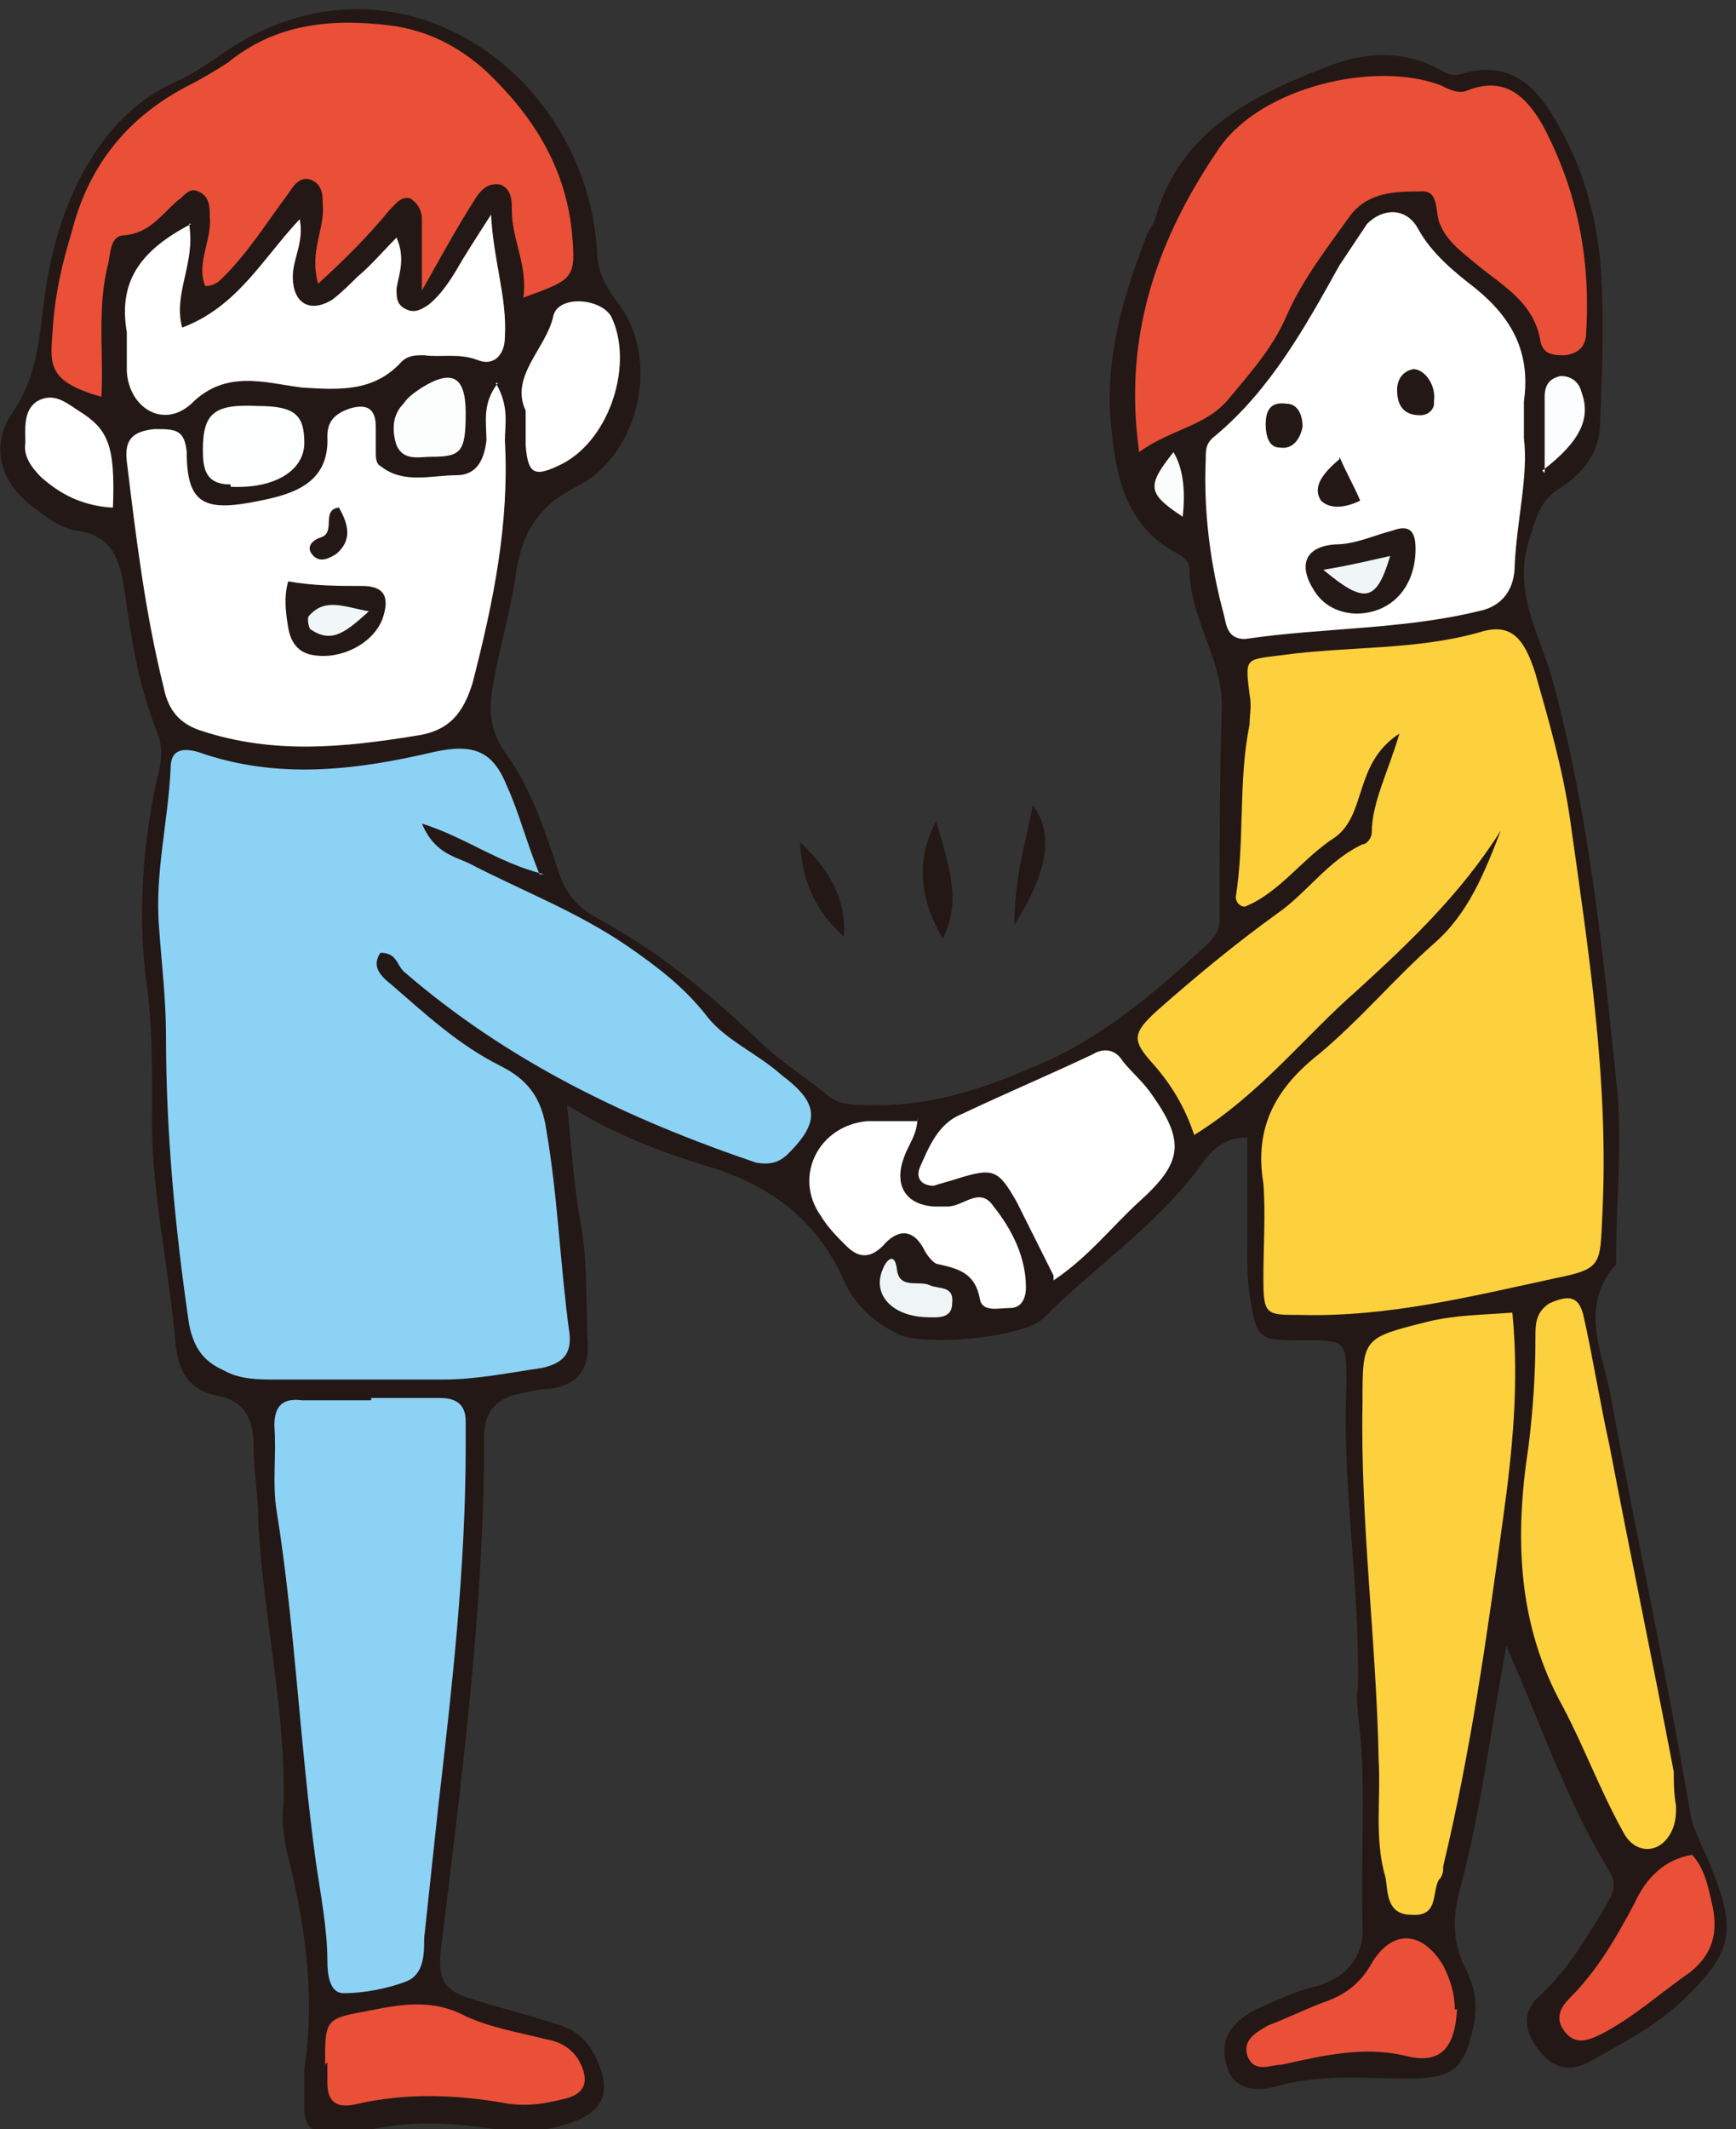 <?xml version="1.0" encoding="UTF-8"?>
<svg id="_レイヤー_1" data-name="レイヤー_1" xmlns="http://www.w3.org/2000/svg" version="1.1" viewBox="0 0 75.3 92.3">
  <rect x="0" y="0" width="75.3" height="92.3" fill="#333333" stroke="none"/>
  <!-- Generator: Adobe Illustrator 29.8.2, SVG Export Plug-In . SVG Version: 2.1.1 Build 3)  -->
  <defs>
    <style>
      .st0 {
        fill: #f1f7f8;
      }

      .st1 {
        fill: #fcfdfe;
      }

      .st2 {
        fill: #eff5f6;
      }

      .st3 {
        fill: #fbfdfd;
      }

      .st4 {
        fill: #f0f6f7;
      }

      .st5 {
        fill: #fdd03e;
      }

      .st6 {
        fill: #fefeff;
      }

      .st7 {
        fill: #231815;
      }

      .st8 {
        fill: #fcfefe;
      }

      .st9 {
        fill: #fff;
      }

      .st10 {
        fill: #ea5037;
      }

      .st11 {
        fill: #fefefe;
      }

      .st12 {
        fill: #fdfefe;
      }

      .st13 {
        fill: #8cd2f5;
      }
    </style>
  </defs>
  <path class="st7" d="M65.5,70.5c-.8,4.1-1.2,7.8-2.2,11.5-.3,1.1-.3,2.3.3,3.4.4.8.5,1.6.3,2.5-.4,1.8-.9,2.2-2.8,2.2-1.9,0-3.7-.2-5.6.3-1.3.4-2.1,0-2.3-.9-.3-1,.1-1.8,1.3-2.4.9-.4,1.7-.8,2.6-1,1.4-.4,2.1-1.4,2-2.7-.1-3,.2-6.1-.2-9.1,0-.4-.1-.7,0-1.1.1-4.4-.7-8.8-.5-13.2,0-1.9,0-1.9-1.9-1.9-1.9,0-2,0-2.3-2-.1-.6-.1-1.3-.1-1.9,0-1.6,0-3.2,0-4.9-1,0-1.6.6-2,1.2-1.9,2.6-4.6,4.4-6.8,6.6-.8.9-5.4,1.3-6.4.7-1-.5-1.8-1.2-2.3-2.3-1.2-2.7-3.3-4.2-6.1-5-1.9-.6-3.8-1.3-5.9-2.6.2,2,.3,3.6.6,5.2.3,1.7.2,3.5.3,5.2,0,1.2-.5,1.7-1.6,1.9-.4,0-.9.1-1.3.2-1,.2-1.6.7-1.6,1.9,0,7.5-1,15-1.9,22.4-.1,1.2.3,1.6,1.2,1.9,1.2.4,2.5.7,3.7,1.1.8.2,1.4.6,1.8,1.4.8,1.6.4,2.5-1.3,3-1,.3-2,.4-3,.2-1.9-.3-3.9-.4-5.8.1-.4.1-.9.1-1.3.1-.8,0-1.2-.3-1.2-1.1,0-.6,0-1.2,0-1.7.5-3.3,0-6.5-.8-9.6-.1-.6-.2-1.3-.1-1.9.1-4.1-.9-8.2-1.1-12.3,0-1.1-.2-2.2-.2-3.2,0-1.2-.4-2-1.6-2.2-1.4-.3-1.7-1.3-1.8-2.4-.3-3.4-1.1-6.7-1-10.1,0-1.9,0-3.9-.3-5.8-.3-2.8-.1-5.6.5-8.4.2-.7.3-1.4,0-2.1-.8-2-1.1-4-1.4-6.1-.2-1.3-.5-2.4-2.1-2.6-.6-.1-1.2-.5-1.7-.9-1.6-1.1-2.1-2.8-1-4.3,1-1.5,1.1-3.1,1.3-4.7.3-2.3.9-4.4,2.1-6.3.9-1.4,2-2.5,3.5-3.2.7-.3,1.3-.7,1.9-1.1,7.4-5.4,16,.4,16.5,8.4,0,.8.3,1.4.8,2.1,2,2.4,1.1,6.7-1.7,8.1-1.6.8-2.3,1.9-2.6,3.6-.2,1.6-.7,3.2-1,4.9-.2,1.1-.2,2,.5,3,1.1,1.5,1.7,3.3,2.3,5.1.3,1,.8,1.6,1.7,2.1,2.6,1.4,4.8,3.2,6.9,5.2.9.9,2,1.6,3,2.4.5.5,1.2.5,1.8.5,2.5.1,4.8-.6,7.1-1.6,3-1.2,5.3-3.2,7.6-5.3.3-.3.6-.6.6-1.1,0-3.1,0-6.2.1-9.3,0-2.1-1.4-3.8-1.4-5.9,0-.4-.3-.6-.7-.8-2.1-1.2-2.5-3.3-2.7-5.4-.3-2.9.5-5.6,1.5-8.2.1-.3.3-.5.4-.8,1.1-3.9,4.3-5.4,7.7-6.7,1.4-.5,2.8-.6,4.2,0,.5.2.9.6,1.4.4,2.4-.7,3.5.9,4.4,2.6.9,1.7,1.4,3.5,1.6,5.4.2,2.4.1,4.8,0,7.2,0,1.2-.8,2.2-1.8,2.8-.9.6-1,1.4-1.3,2.3-.7,2.3.6,4.2,1.1,6.2,1.5,5.6,2.1,11.3,2.7,17.1.3,2.5,0,5.1,0,7.6,0,.1,0,.3,0,.4-1.7,1.9-.5,4-.2,5.9,1.1,6,2.4,11.9,3.4,17.8.1.8.6,1.6.9,2.4,1.2,2.9.9,3.8-1.3,5.9-1.2,1.1-2.6,1.8-4,2.6-1,.5-1.7.1-2.2-.6-.6-.8-.7-1.6.1-2.3,1.2-1.1,2-2.5,2.8-3.8.3-.5.6-1,.2-1.6-1.9-3.1-3-6.5-4.7-10.3"/>
  <path class="st13" d="M23.6,37.9c-2-.5-3.4-1.6-5.3-2.2.5,1.2,1.3,1.4,2,1.7,2.3,1.2,4.7,2.1,6.9,3.6,1.3.9,2.5,1.8,3.5,3.1.8,1,2.2,1.6,3.2,2.5,1.6,1.2,1.7,2,.3,3.4-.4.4-.8.5-1.4.4-5.6-1.9-10.8-4.4-15.3-8.3-.3-.3-.3-.8-1-.8-.4.6,0,1,.5,1.4,1.5,1.3,2.9,2.6,4.7,3.5,1.2.6,1.8,1.4,2,2.8.5,2.9.6,5.9,1,8.8.1.9-.3,1.3-1.2,1.5-1.4.2-2.8.5-4.3.5-2.4,0-4.8,0-7.2,0-.8,0-1.6,0-2.3-.4-.9-.4-1.3-1-1.5-2-.6-4.1-1-8.3-1-12.5,0-1.6-.2-3.2-.3-4.7-.2-2.3.4-4.6.5-6.9,0-.8.5-.9,1.2-.7,3.4,1.2,6.8.8,10.2,0,1.8-.4,2.6,0,3.2,1.5.5,1.1.8,2.3,1.4,3.8"/>
  <path class="st5" d="M65.1,36c-1.7,2.7-3.9,4.8-6.2,6.9-2.3,2-4.2,4.5-7.1,6.3-.4-1.2-1-2.2-1.8-3.1-.9-1-.9-1.3.2-2.3,1.7-1.5,3.4-2.9,5.2-4.2,1.3-.9,2.2-2.3,3.7-3,.2,0,.4-.3.4-.5,0-1.3.7-2.6,1.2-4.3-2,1.3-1.4,3.5-2.8,4.5-1.4.9-2.4,2.4-3.9,3-.3,0-.4-.3-.4-.4.4-2.5.1-5,.6-7.5,0-.4.1-.8,0-1.3-.2-1.6-.2-1.5,1.4-1.7,2.9-.4,5.8-.2,8.6-1,1.3-.4,1.9.2,2.4,1.8.6,2.1,1.2,4.2,1.5,6.3.8,5.7,1.7,11.4,1.4,17.2-.1,2.1,0,2.3-2,2.7-3.7.8-7.3,1.7-11.1,1.6-1.5,0-1.6,0-1.6-1.6,0-1.4.1-2.8,0-4.1-.4-2.4.5-4.1,2.4-5.6,1.8-1.5,3.3-3.3,5-4.8,1.5-1.3,2.2-3.1,2.9-4.9"/>
  <path class="st9" d="M66.1,19c.2,1.6-.3,3.5-.4,5.5,0,1-.5,1.8-1.6,2-3.3.8-6.7.7-10.1,1.2-.7,0-.8-.5-.9-1-.6-2.2-.9-4.5-.8-6.8,0-.4,0-.7.4-1,2.4-2,3.9-4.7,5.4-7.4.4-.6.8-1.2,1.2-1.8.7-.7,1.7-.7,2.2.2.6,1.1,1.6,1.9,2.5,2.6,1.6,1.3,2.4,2.8,2.1,4.9,0,.4,0,.9,0,1.6"/>
  <path class="st13" d="M16.1,60.6c1,0,2,0,3,0,.7,0,1.1.3,1.1,1,0,.4,0,.7,0,1.1,0,5.3-.6,10.5-1.2,15.7-.2,1.9-.4,3.7-.6,5.6,0,.7,0,1.6-.8,1.9-.8.3-1.8.5-2.7.5-.6,0-.7-.8-.7-1.4,0-1.4-.3-2.9-.5-4.3-.7-5.1-.9-10.2-1.7-15.2-.2-1.2,0-2.5-.1-3.7,0-.9.4-1.2,1.2-1.1,1,0,2,0,3,0h0Z"/>
  <path class="st9" d="M21.5,16.6c.6,1,.4,1.8.4,2.5.2,3.6-.5,7-1.4,10.5-.4,1.3-1,2.1-2.5,2.3-3.1.5-6.1.8-9.2-.2-1-.3-1.5-.9-1.7-1.9-.8-3.2-1.2-6.5-1.6-9.8-.1-.9.2-1.3,1.2-1.4.9,0,1.3,0,1.4,1,0,2.3.8,2.6,3.2,2.1,1.5-.3,3-.8,2.9-2.8,0-.7.4-1,1-1.2.7-.2,1.1,0,1.1.8,0,.4,0,.7,0,1.1,0,.2,0,.5.2.6,1,.8,2.2.4,3.3.4.9,0,1.2-.7,1.3-1.5,0-.8-.2-1.6.5-2.5"/>
  <path class="st10" d="M13.8,12.3c-.4-1.4.3-2.4.2-3.4,0-.4,0-.9-.5-1.1-.5-.2-.8.3-1,.6-.9,1.2-1.7,2.5-2.8,3.6-.2.2-.4.4-.8.4-.4-1,.3-2,.2-3,0-.4,0-.9-.5-1.1-.4-.2-.6.2-.9.4-.7.6-1.2,1.4-2.3,1.5-.6,0-.6.7-.7,1.2-.5,1.9-.2,3.9-.3,5.8-2.5-.7-2.2-1.5-2.1-3.1.1-1.4.4-2.7.8-4,.7-2.8,2.3-4.9,4.9-6.3.6-.3,1.3-.7,1.9-1.1,2.1-1.7,4.5-1.9,7-1.6,1.6.2,3,.9,4.2,2,2,1.9,3.4,4.1,3.7,6.9.2,2.1.1,2.1-2.1,2.9.2-1.4-.5-2.5-.5-3.8,0-.4,0-.9-.5-1.1-.6-.1-.9.3-1.2.8-.7,1.1-1.3,2.2-2.2,3.8,0-1.4,0-2.2,0-3.1,0-.4-.2-.7-.5-.9-.4-.1-.6.2-.9.5-.9,1.1-1.9,2.1-3.1,3.2"/>
  <path class="st10" d="M49.4,19.5c-.7-5.1.9-9.3,3.5-13.1,1.8-2.6,6.7-3.8,9.6-2.7.4.2.8.4,1.2.2,1.6-.6,2.5.3,3.2,1.5,1.5,2.8,2.1,5.8,1.9,9,0,.6-.3.9-.9,1-.5,0-1,0-1.1-.7-.3-1.6-1.6-2.3-2.7-3.2-.6-.5-1.3-1-1.6-1.7-.3-.5,0-1.6-.9-1.5-1,0-2.2,0-3,1-1,1.4-2.1,2.8-2.8,4.4-.6,1.4-1.6,2.5-2.6,3.7-1,1.1-2.4,1.2-3.8,2.2"/>
  <path class="st5" d="M65.6,56.9c.3,3.1,0,6-.4,8.9-.7,5.1-1.4,10.1-2.6,15.1,0,.2,0,.4-.2.6-.3.6,0,1.6-1.2,1.5-1.1,0-1-1.1-1.1-1.6-.5-1.7-.2-3.4-.3-5.1-.1-5.2-.8-10.3-.7-15.5,0-2.8,0-2.8,2.8-3.5,1.2-.3,2.4-.3,3.7-.4"/>
  <path class="st5" d="M72.7,78.3c0,.3,0,.7-.2,1.1-.5,1-1.6,1-2.1,0-1-1.8-1.7-3.7-2.6-5.4-2-3.6-2.1-7.4-1.5-11.3.2-1.6.3-3.2.3-4.7,0-.6,0-1.1.6-1.5.9-.4,1.3-.3,1.5.6.4,1.8.7,3.7,1.1,5.5.9,4.7,1.9,9.5,2.8,14.2,0,.4,0,.9.1,1.5"/>
  <path class="st9" d="M8.2,9.7c.3,1.7-.7,3-.3,4.5,2.4-.9,3.5-3,5.1-4.7.2,1-.3,1.7-.3,2.5,0,1.1.7,1.6,1.7,1,.4-.3.8-.7,1.1-1,.6-.5,1.1-1.1,1.7-1.7.4.9.1,1.6,0,2.2,0,.4,0,.7.4.9.4.2.7,0,1-.2.5-.4.9-1,1.2-1.5.4-.7.8-1.3,1.5-2.4.1,2,.7,3.6.6,5.3,0,.8-.5,1.3-1.2,1-.8-.3-1.6-.1-2.3-.2-.4,0-.7,0-1,.3-1.2,1.3-2.7,1.2-4.3,1.1-1.6-.2-3.3-.8-4.8.7-1.2,1.1-2.7.2-2.8-1.4,0-.6,0-1.2,0-1.7-.4-2.3.7-3.6,2.8-4.7"/>
  <path class="st9" d="M45.7,55.3c-.6-1.2-1.1-2.2-1.6-3.2-.8-1.4-1-1.5-2.6-1-.3.1-.7.2-1,.3-.5,0-.8-.3-.6-.8.4-.9.8-1.9,1.8-2.3,1.9-.9,3.8-1.7,5.7-2.6.5-.3,1-.2,1.3.3.4.5.9.9,1.3,1.5,1.4,2,1.3,2.9-.6,4.6-1.2,1.1-2.2,2.4-3.7,3.4"/>
  <path class="st10" d="M14.1,89.5c0-1.9,0-2,1.7-2.3,1.5-.3,2.9-.6,4.4.2,1.1.5,2.3.7,3.5,1,.6.1,1.1.4,1.4.9.5.9.3,1.5-.7,1.7-.8.2-1.5.3-2.3.2-2.2-.4-4.4-.5-6.6,0-.8.2-1.3,0-1.3-.9,0-.4,0-.7,0-.9"/>
  <path class="st6" d="M39.8,48.4c0,.8-.4,1.2-.6,1.8-.4,1.1,0,2,1.3,2.1.2,0,.4,0,.6,0,.7,0,1.4-.9,2,0,.8,1,1.4,2.2,1.4,3.5,0,.5-.2.9-.7.9-.5,0-1.2.2-1.3-.4-.2-1.1-.9-1.3-1.8-1.5-.2,0-.5-.4-.6-.6-.5-1-1.2-.9-1.8-.2-.6.6-1.1.5-1.6,0-.4-.4-.8-.8-1.1-1.3-1.2-1.7-.1-3.9,2-4.1.7,0,1.4,0,2.2,0"/>
  <path class="st10" d="M63.2,87.1c-.1,1.8-.8,2.4-2.3,2-1.8-.4-3.5,0-5.3.4-.5,0-1.2.4-1.5-.4-.2-.7.4-1,.9-1.3.8-.3,1.6-.7,2.4-1,.9-.3,1.6-.8,2.1-1.7.9-1.5,2.2-1.4,3.1.1.3.6.5,1.2.5,1.9"/>
  <path class="st10" d="M73.3,80.3c.7.7.8,1.6,1,2.4.2,1.1,0,2-1,2.8-1.3.9-2.5,2-3.9,2.7-.6.3-1.1.4-1.5-.1-.5-.6-.2-1.1.2-1.5,1.2-1.2,2-2.6,2.8-4.1.5-1.1,1.3-1.9,2.5-2.1"/>
  <path class="st11" d="M22.8,17.8c-.7-1.5.9-2.7,1.2-4.1.2-.9,2-.8,2.5,0,1,2,0,5.3-2.1,6.4-1.2.6-1.5.5-1.6-.8,0-.4,0-.9,0-1.5"/>
  <path class="st12" d="M10,21c-1.1,0-1.2-.7-1.2-1.5,0-1.6.5-2,2.4-1.9,1.6,0,2,.4,2,1.6,0,1.2-1.3,2-3.2,1.9"/>
  <path class="st6" d="M4.8,22c-1.3-.1-2.2-.6-3-1.3-.4-.4-.8-.9-.7-1.5,0-.6-.1-1.4.5-1.8.7-.4,1.2,0,1.8.4,1.3.8,1.6,1.5,1.5,4.2"/>
  <path class="st8" d="M20.2,17.9c0,1.7-.2,1.9-1.5,1.9-.5,0-1.2.2-1.5-.5-.2-.6-.2-1.3.3-1.8.2-.3.5-.5.8-.7,1.3-.8,1.9-.5,1.9,1.1"/>
  <path class="st1" d="M67,20.5c0-1.3,0-2.3,0-3.3,0-.5.2-.8.7-.9.5,0,.8.3.9.7.4,1.1,0,2.1-1.7,3.4"/>
  <path class="st2" d="M40.3,57.1c-1.6,0-2.5-1-2-2.1.1-.3.5-.8.6,0,.1.9.9.5,1.4.7.4.2,1.1,0,1,.8,0,.7-.7.6-1.1.6"/>
  <path class="st3" d="M51.3,22.4c-1.5-1-1.6-1.3-.4-2.8q.6,1,.4,2.8"/>
  <path class="st7" d="M58.9,26.6c-.6,0-1.4-.2-1.9-1-.7-1.1-.4-1.9.9-2,.9,0,1.7-.4,2.5-.6.8-.3,1,.1,1,.8,0,1.6-1,2.8-2.6,2.8"/>
  <path class="st7" d="M62.2,17.5c0,.2-.2.5-.6.5-.7,0-1-.4-1-1.1,0-.4.2-.8.7-.9.5,0,1,.7.9,1.4"/>
  <path class="st7" d="M56.5,18.5c-.1.5-.4,1-1,.9-.5,0-.6-.6-.6-1,0-.6.2-1,.9-.9.5,0,.7.5.7,1"/>
  <path class="st7" d="M58.1,19.8c.3.7.6,1.2.9,1.9-.6.3-1.3.4-1.7,0-.4-.6.1-1.2.8-1.8"/>
  <path class="st7" d="M12.5,25.2c1.1.2,2.2.2,3.2.2,1,0,1.2.5.9,1.4-.4,1.1-1.8,1.8-3,1.6-.7-.1-1-.6-1.1-1.2-.1-.6-.2-1.3,0-2"/>
  <path class="st7" d="M14.7,22c.4.7.6,1.4-.1,2-.3.2-.7.4-1,.1-.4-.4,0-.7.3-.8.7-.2,0-1.2.8-1.3"/>
  <path class="st4" d="M57.4,24.7c1.2-.2,2-.4,2.9-.6-.6,2-1.1,2.1-2.9.6"/>
  <path class="st0" d="M16,26.5c-1,.9-1.6,1.4-2.5.8-.1,0-.2-.5-.1-.6.7-.8,1.5-.4,2.6-.2"/>
  <path class="st7" d="M40.6,35.6c.9,2.9.9,3.7.3,5.1-1-1.7-1.2-3.4-.3-5.1"/>
  <path class="st7" d="M36.6,40.6c-1.1-1-1.8-2.2-1.9-4.1,1.5,1.4,2,2.7,1.9,4.1"/>
  <path class="st7" d="M44,40.1c0-2.1.5-3.6.8-5.2.9,1.2.7,2.8-.8,5.2"/>
</svg>